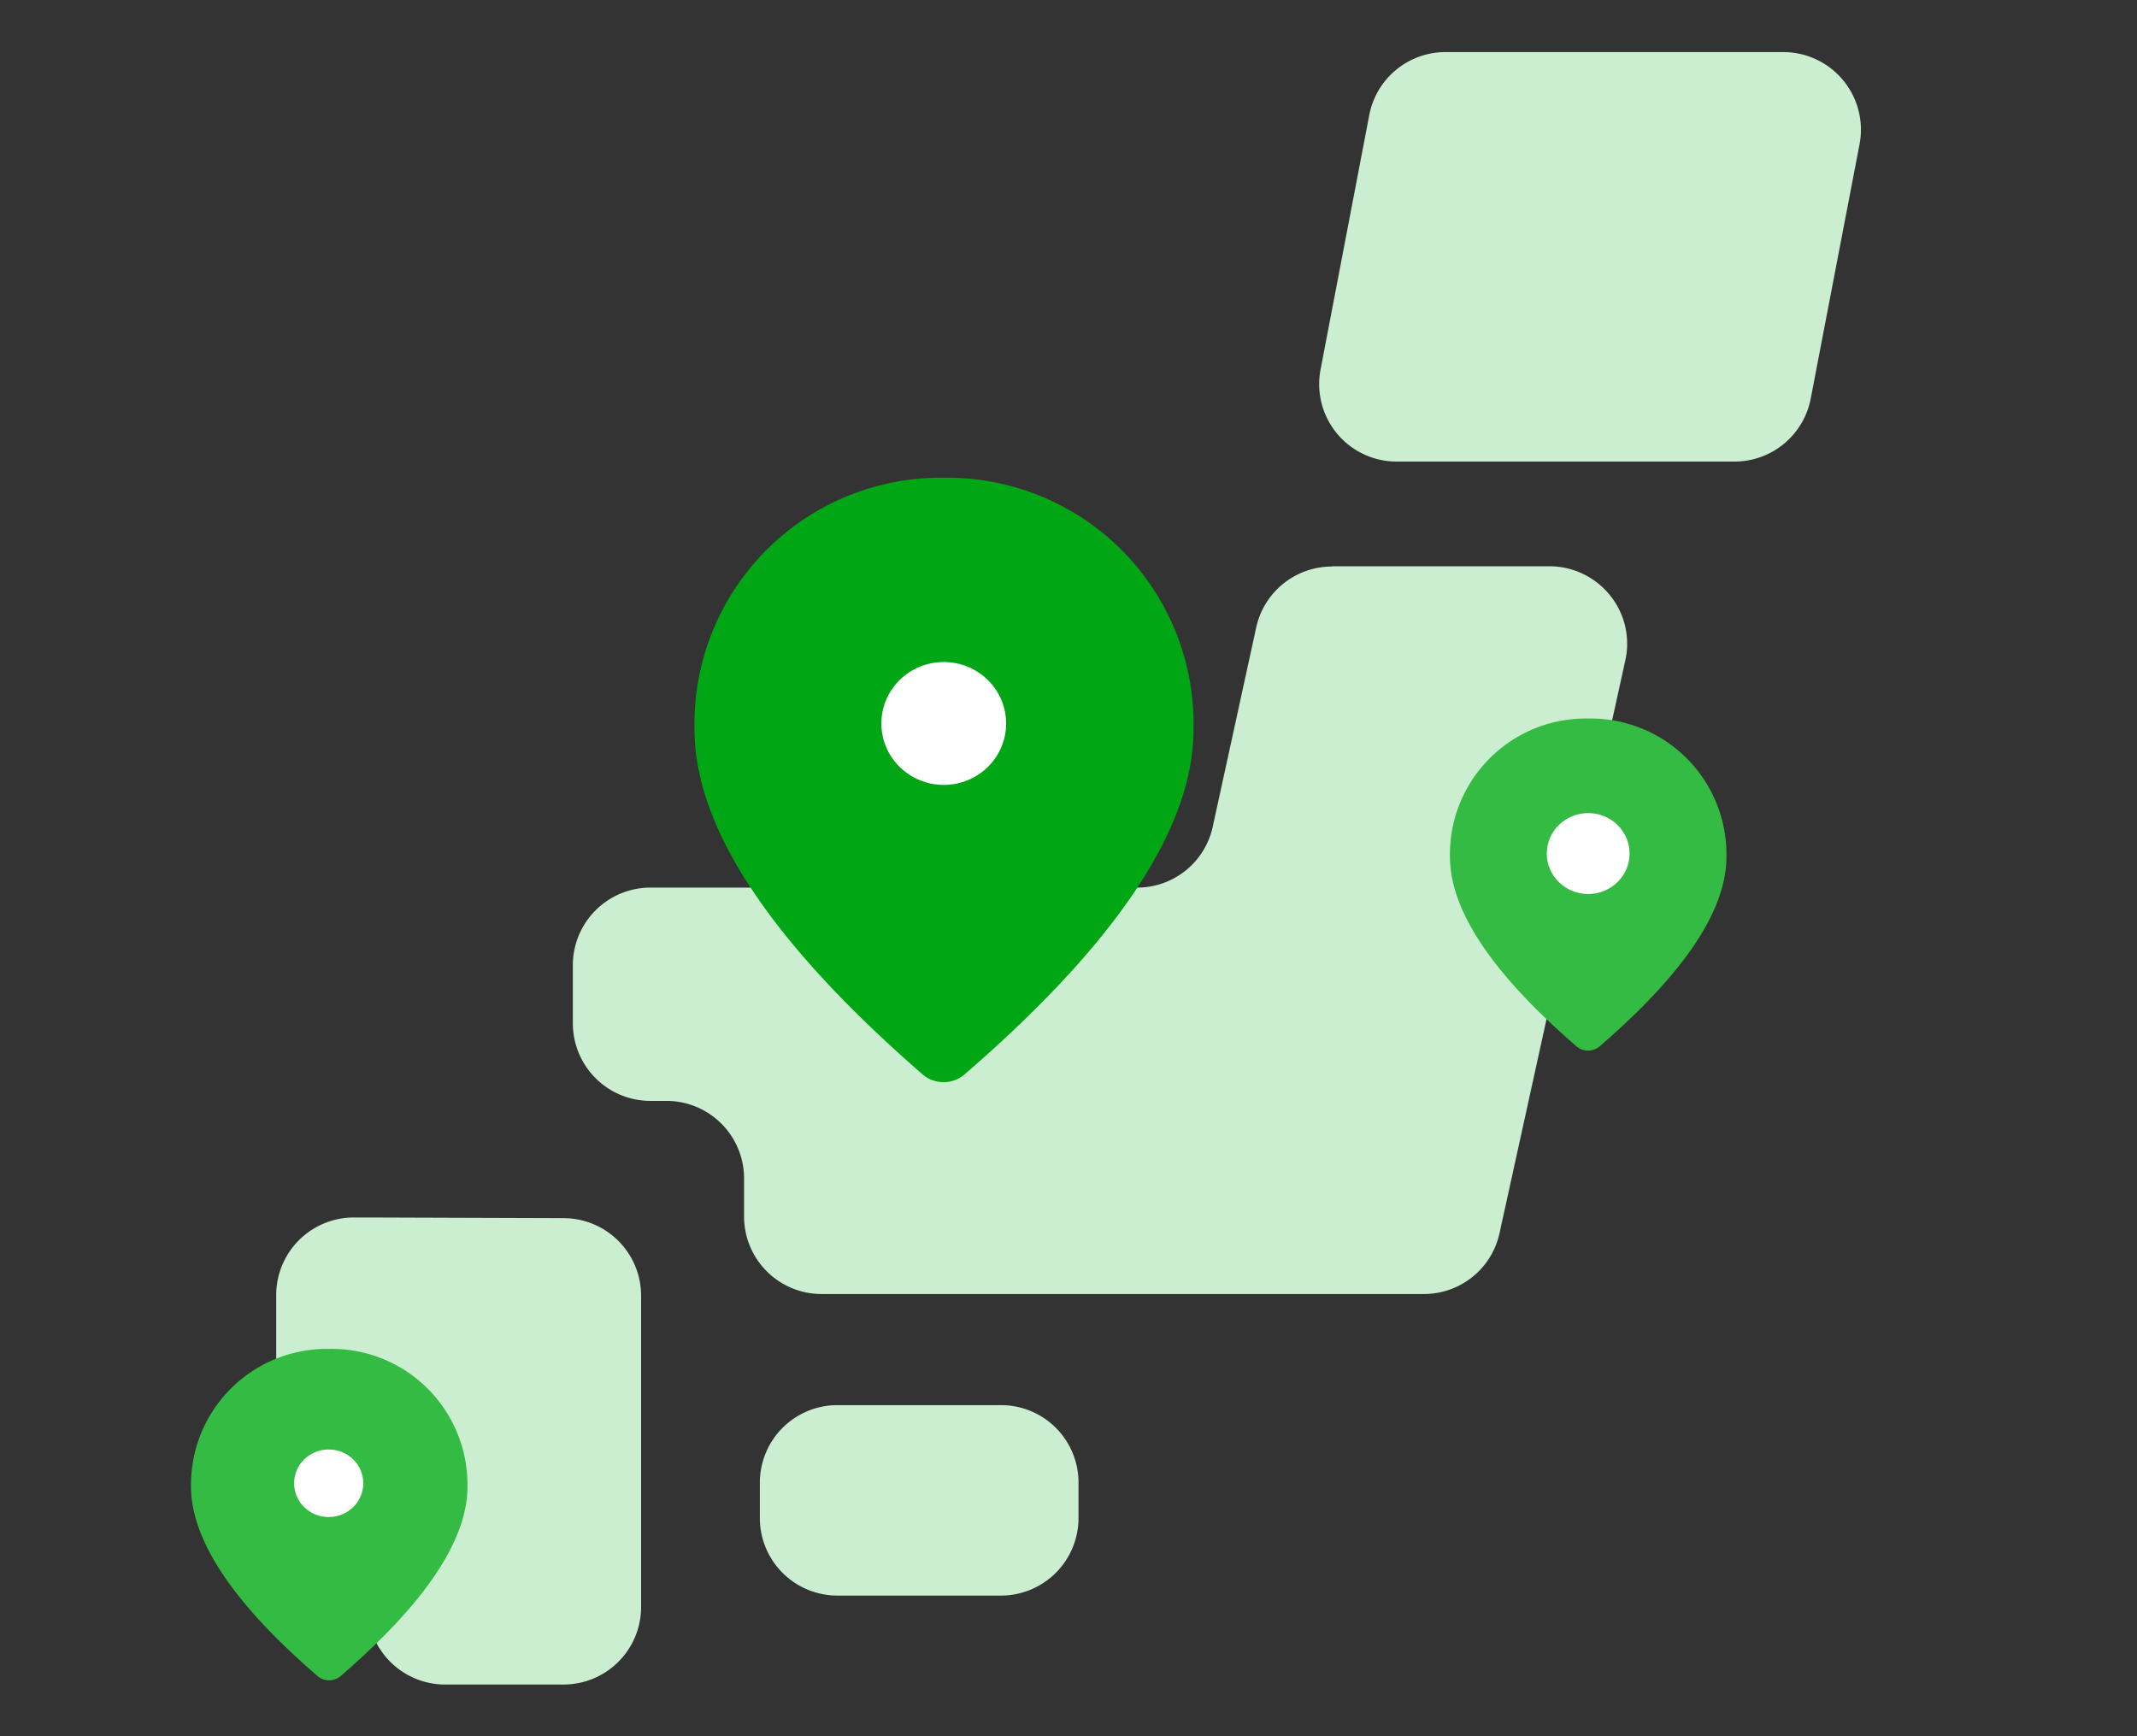 <svg xmlns="http://www.w3.org/2000/svg" viewBox="0 0 160 130">
  <rect x="0" y="0" width="160" height="130" fill="#333333" stroke="none"/>
  <g id="レイヤー_2" data-name="レイヤー 2">
    <rect width="160" height="130" fill="#fff" opacity="0"/>
    <g>
      <path d="M80.75,113.67a5.81,5.81,0,0,1-5.81,5.8H62.71a5.81,5.81,0,0,1-5.82-5.8V111a5.81,5.81,0,0,1,5.82-5.79H74.94A5.8,5.8,0,0,1,80.75,111Z" fill="#cceed0"/>
      <path d="M27.51,91.16h-1A5.81,5.81,0,0,0,20.68,97v8c0,3.2,1.49,5.79,4.06,5.79h.64c2.77,0,2.14,2.59,2.14,5.79v3.76a5.81,5.81,0,0,0,5.82,5.79h8.88A5.81,5.81,0,0,0,48,120.29V97a5.81,5.81,0,0,0-5.82-5.79Z" fill="#cceed0"/>
      <path d="M99.73,42.42A5.8,5.8,0,0,0,94.05,47L90.8,61.9a5.79,5.79,0,0,1-5.68,4.56H48.71a5.81,5.81,0,0,0-5.82,5.8v4.38a5.81,5.81,0,0,0,5.82,5.79H49.9a5.81,5.81,0,0,1,5.81,5.8v2.88a5.8,5.8,0,0,0,5.82,5.78H106.6a5.79,5.79,0,0,0,5.67-4.55l9.42-42.9a5.74,5.74,0,0,0-1.15-4.87A5.82,5.82,0,0,0,116,42.4H99.73Z" fill="#cceed0"/>
      <path d="M135.57,29.85a5.81,5.81,0,0,1-5.71,4.71H104.58a5.8,5.8,0,0,1-5.71-6.88l3.65-19.07a5.81,5.81,0,0,1,5.72-4.71h25.28a5.81,5.81,0,0,1,5.71,6.88Z" fill="#cceed0"/>
      <path d="M70.66,35.77a18.44,18.44,0,0,1,18.7,18.86q0,11-17.16,25.83a2.41,2.41,0,0,1-3.11,0Q52,65.6,52,54.63A18.44,18.44,0,0,1,70.66,35.77Z" fill="#01a614"/>
      <path d="M118.91,53.8a10.17,10.17,0,0,1,10.35,10.36q0,6-9.5,14.19a1.33,1.33,0,0,1-1.72,0q-9.47-8.17-9.48-14.19A10.17,10.17,0,0,1,118.91,53.8Z" fill="#33bb43"/>
      <path d="M24.61,101A10.17,10.17,0,0,1,35,111.31q0,6-9.5,14.19a1.33,1.33,0,0,1-1.72,0q-9.46-8.16-9.48-14.19A10.17,10.17,0,0,1,24.61,101Z" fill="#33bb43"/>
      <ellipse cx="70.66" cy="54.17" rx="4.67" ry="4.6" fill="#fff"/>
      <ellipse cx="118.91" cy="63.91" rx="3.1" ry="3.03" fill="#fff"/>
      <ellipse cx="118.91" cy="63.91" rx="2.59" ry="2.53" fill="#fff"/>
      <ellipse cx="24.61" cy="111.06" rx="2.59" ry="2.53" fill="#fff"/>
    </g>
  </g>
</svg>
